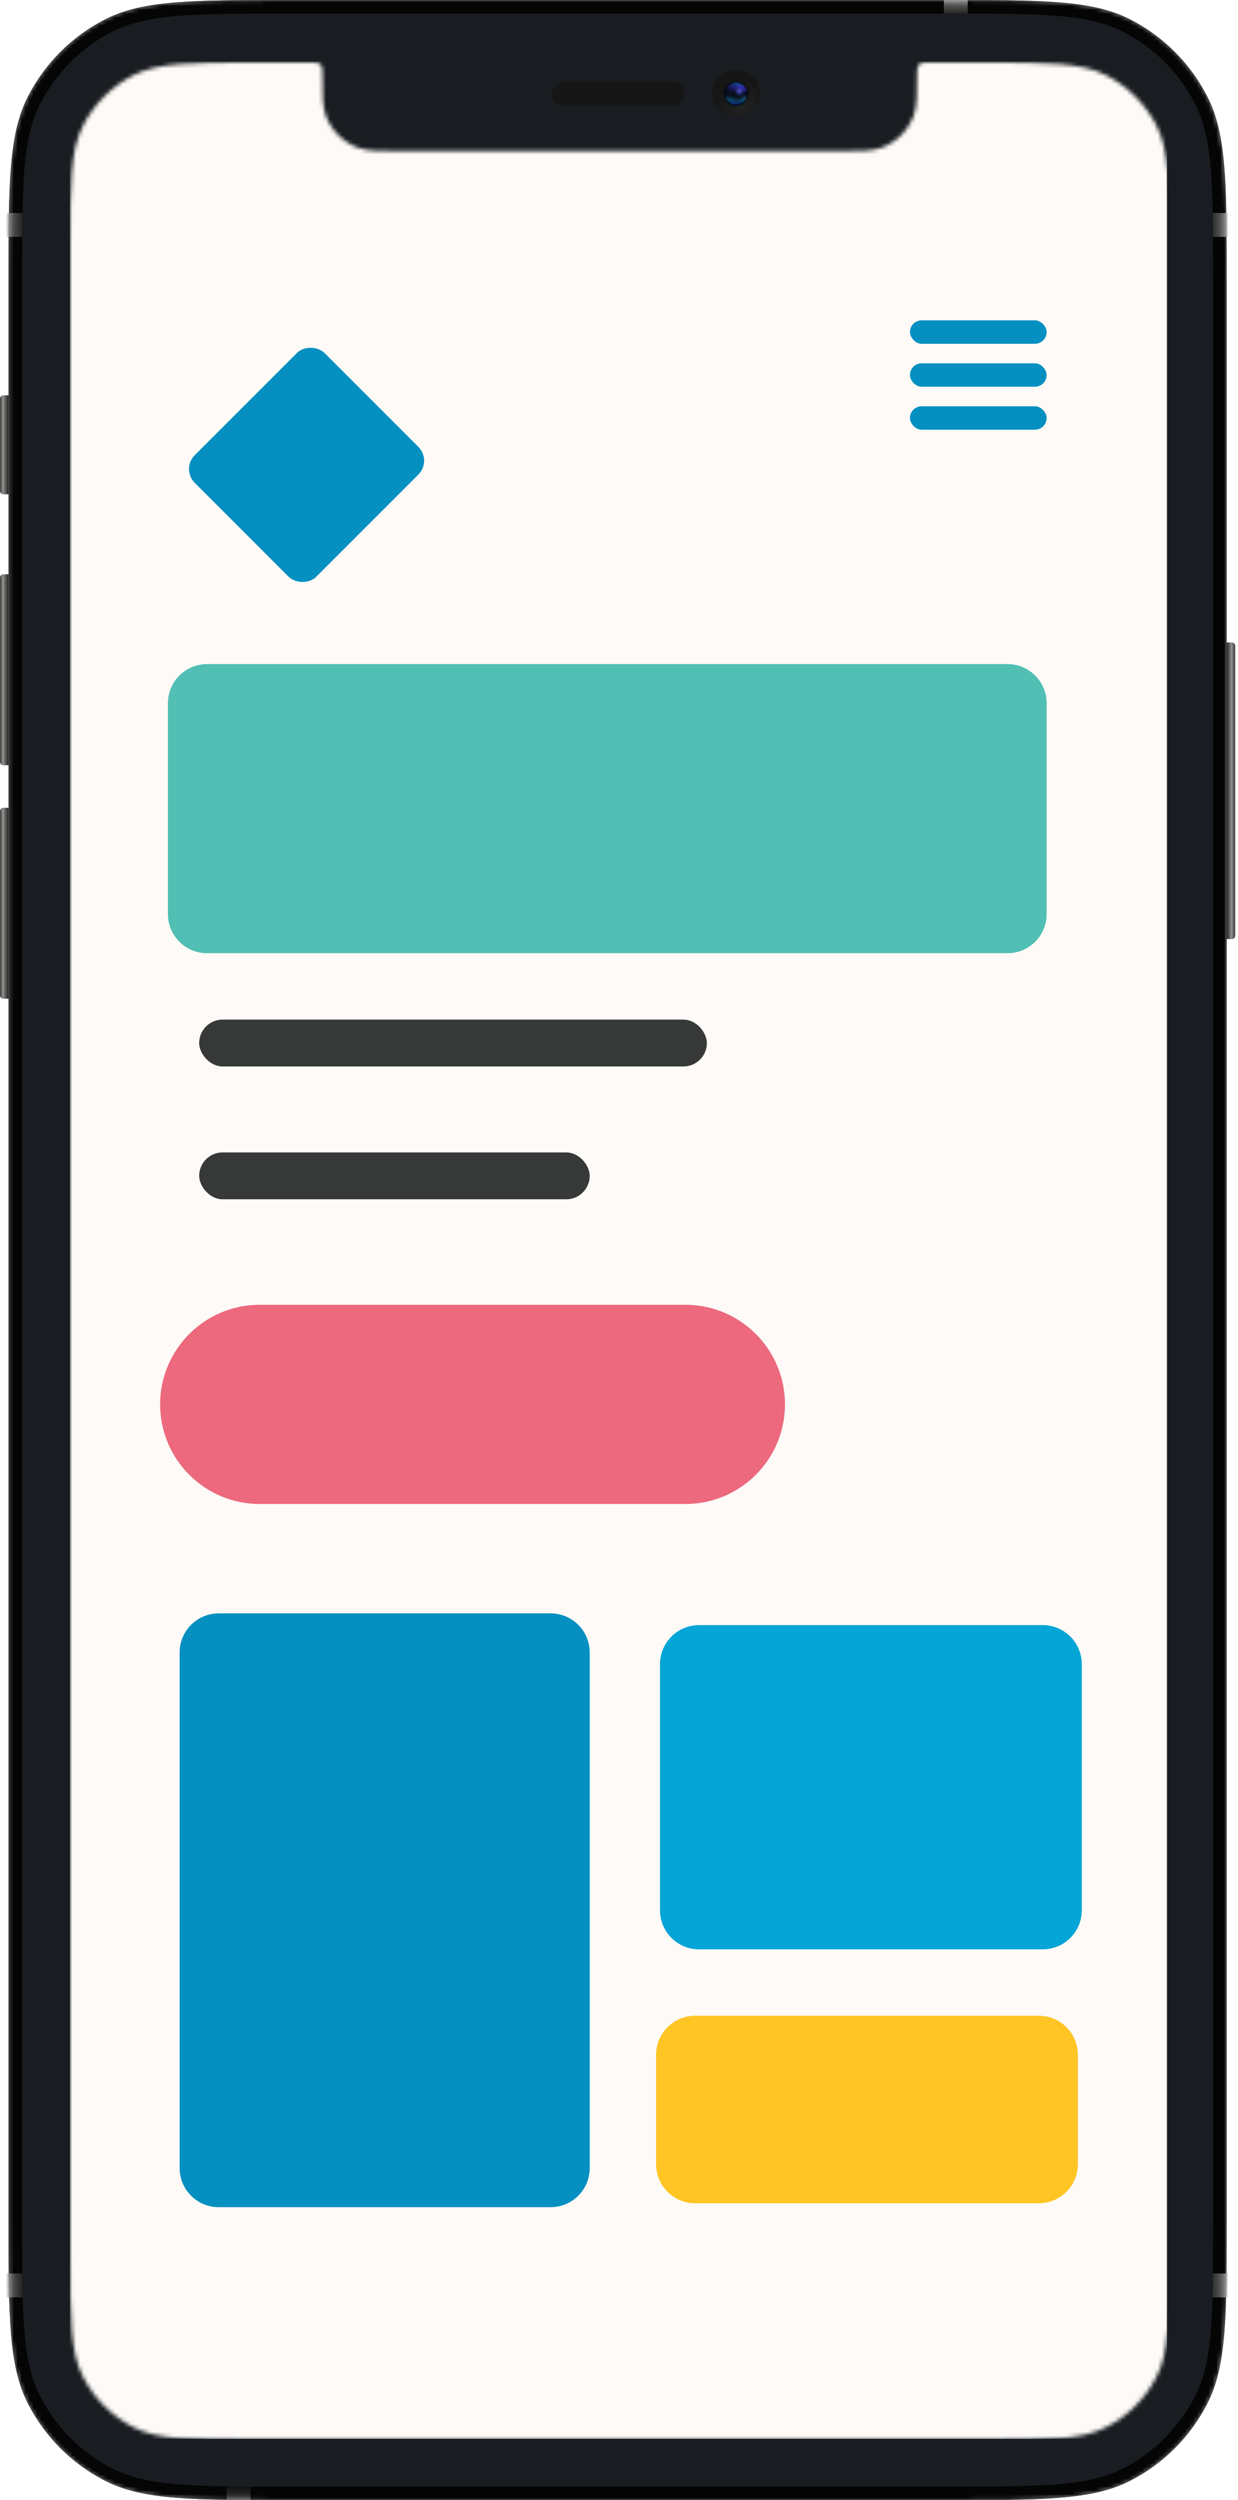<svg width="317" height="640" viewBox="0 0 317 640" fill="none" xmlns="http://www.w3.org/2000/svg">
<path d="M2.182 72.594C2.182 47.184 2.182 34.479 7.127 24.773C11.477 16.236 18.418 9.295 26.955 4.945C36.66 0 49.366 0 74.776 0H241.516C266.927 0 279.632 0 289.338 4.945C297.875 9.295 304.816 16.236 309.166 24.773C314.111 34.479 314.111 47.184 314.111 72.594V164.472H315.42C315.901 164.472 316.292 164.862 316.292 165.344V239.509C316.292 239.991 315.901 240.382 315.42 240.382H314.111V567.406C314.111 592.816 314.111 605.521 309.166 615.227C304.816 623.764 297.875 630.705 289.338 635.055C279.632 640 266.927 640 241.516 640H74.776C49.366 640 36.66 640 26.955 635.055C18.418 630.705 11.477 623.764 7.127 615.227C2.182 605.521 2.182 592.816 2.182 567.406V255.651H0.873C0.391 255.651 0 255.26 0 254.778V207.662C0 207.18 0.391 206.789 0.873 206.789H2.182V195.883H0.873C0.391 195.883 0 195.492 0 195.01V147.894C0 147.412 0.391 147.021 0.873 147.021H2.182V126.517H0.873C0.391 126.517 0 126.126 0 125.644V102.086C0 101.604 0.391 101.213 0.873 101.213H2.182V72.594Z" fill="#353432"/>
<g style="mix-blend-mode:multiply">
<mask id="mask0_5_65" style="mask-type:alpha" maskUnits="userSpaceOnUse" x="2" y="0" width="313" height="640">
<path d="M2.181 72.594C2.181 47.184 2.181 34.479 7.126 24.773C11.476 16.236 18.417 9.295 26.954 4.945C36.66 0 49.365 0 74.776 0H241.516C266.926 0 279.632 0 289.337 4.945C297.874 9.295 304.815 16.236 309.165 24.773C314.11 34.479 314.11 47.184 314.11 72.594V567.406C314.11 592.816 314.11 605.521 309.165 615.227C304.815 623.764 297.874 630.705 289.337 635.055C279.632 640 266.926 640 241.516 640H74.776C49.365 640 36.66 640 26.954 635.055C18.417 630.705 11.476 623.764 7.126 615.227C2.181 605.521 2.181 592.816 2.181 567.406V72.594Z" fill="black"/>
</mask>
<g mask="url(#mask0_5_65)">
<g filter="url(#filter0_i_5_65)">
<path d="M2.181 72.594C2.181 47.184 2.181 34.479 7.126 24.773C11.476 16.236 18.417 9.295 26.954 4.945C36.66 0 49.365 0 74.776 0H241.516C266.926 0 279.632 0 289.337 4.945C297.874 9.295 304.815 16.236 309.165 24.773C314.11 34.479 314.11 47.184 314.11 72.594V567.406C314.11 592.816 314.11 605.521 309.165 615.227C304.815 623.764 297.874 630.705 289.337 635.055C279.632 640 266.926 640 241.516 640H74.776C49.365 640 36.66 640 26.954 635.055C18.417 630.705 11.476 623.764 7.126 615.227C2.181 605.521 2.181 592.816 2.181 567.406V72.594Z" fill="#EBEBEB"/>
</g>
<rect x="0.436" y="54.533" width="7.417" height="6.108" fill="url(#paint0_linear_5_65)"/>
<rect x="0.436" y="581.977" width="7.417" height="6.108" fill="url(#paint1_linear_5_65)"/>
<rect x="308.438" y="54.533" width="7.417" height="6.108" fill="url(#paint2_linear_5_65)"/>
<rect x="308.438" y="581.977" width="7.417" height="6.108" fill="url(#paint3_linear_5_65)"/>
<rect x="247.798" y="-3.054" width="7.417" height="6.108" transform="rotate(90 247.798 -3.054)" fill="url(#paint4_linear_5_65)"/>
<rect x="64.13" y="634.329" width="7.417" height="6.108" transform="rotate(90 64.13 634.329)" fill="url(#paint5_linear_5_65)"/>
</g>
<path d="M5.671 71.198C5.671 47.498 5.671 35.648 10.284 26.596C14.341 18.633 20.815 12.16 28.777 8.102C37.829 3.49 49.679 3.49 73.38 3.49H242.912C266.612 3.49 278.462 3.49 287.514 8.102C295.477 12.16 301.951 18.633 306.008 26.596C310.62 35.648 310.62 47.498 310.62 71.198V568.802C310.62 592.502 310.62 604.352 306.008 613.404C301.951 621.367 295.477 627.84 287.514 631.898C278.462 636.51 266.612 636.51 242.912 636.51H73.38C49.679 636.51 37.829 636.51 28.777 631.898C20.815 627.84 14.341 621.367 10.284 613.404C5.671 604.352 5.671 592.502 5.671 568.802V71.198Z" fill="#191D21"/>
<g filter="url(#filter1_ii_5_65)">
<path d="M0.001 102.086C0.001 101.604 0.391 101.213 0.873 101.213H2.182V126.517H0.873C0.391 126.517 0.001 126.126 0.001 125.644V102.086Z" fill="url(#paint6_linear_5_65)"/>
</g>
<g filter="url(#filter2_ii_5_65)">
<path d="M0 147.894C0 147.412 0.391 147.021 0.873 147.021H2.181V195.883H0.873C0.391 195.883 0 195.492 0 195.01V147.894Z" fill="url(#paint7_linear_5_65)"/>
</g>
<g filter="url(#filter3_ii_5_65)">
<path d="M314.11 164.472H315.419C315.901 164.472 316.292 164.862 316.292 165.344V239.509C316.292 239.991 315.901 240.382 315.419 240.382H314.11V164.472Z" fill="url(#paint8_linear_5_65)"/>
</g>
<g filter="url(#filter4_ii_5_65)">
<path d="M0 207.662C0 207.18 0.391 206.789 0.873 206.789H2.181V255.651H0.873C0.391 255.651 0 255.26 0 254.778V207.662Z" fill="url(#paint9_linear_5_65)"/>
</g>
</g>
<g style="mix-blend-mode:screen">
<mask id="mask1_5_65" style="mask-type:alpha" maskUnits="userSpaceOnUse" x="2" y="0" width="313" height="640">
<path d="M2.181 72.594C2.181 47.184 2.181 34.479 7.126 24.773C11.476 16.236 18.417 9.295 26.954 4.945C36.66 0 49.365 0 74.776 0H241.516C266.926 0 279.632 0 289.337 4.945C297.874 9.295 304.815 16.236 309.165 24.773C314.11 34.479 314.11 47.184 314.11 72.594V567.406C314.11 592.816 314.11 605.521 309.165 615.227C304.815 623.764 297.874 630.705 289.337 635.055C279.632 640 266.926 640 241.516 640H74.776C49.365 640 36.66 640 26.954 635.055C18.417 630.705 11.476 623.764 7.126 615.227C2.181 605.521 2.181 592.816 2.181 567.406V72.594Z" fill="black"/>
</mask>
<g mask="url(#mask1_5_65)">
<g filter="url(#filter5_ii_5_65)">
<path d="M2.181 72.594C2.181 47.184 2.181 34.479 7.126 24.773C11.476 16.236 18.417 9.295 26.954 4.945C36.66 0 49.365 0 74.776 0H241.516C266.926 0 279.632 0 289.337 4.945C297.874 9.295 304.815 16.236 309.165 24.773C314.11 34.479 314.11 47.184 314.11 72.594V567.406C314.11 592.816 314.11 605.521 309.165 615.227C304.815 623.764 297.874 630.705 289.337 635.055C279.632 640 266.926 640 241.516 640H74.776C49.365 640 36.66 640 26.954 635.055C18.417 630.705 11.476 623.764 7.126 615.227C2.181 605.521 2.181 592.816 2.181 567.406V72.594Z" fill="#050505"/>
</g>
<rect x="0.436" y="54.533" width="7.417" height="6.108" fill="url(#paint10_linear_5_65)"/>
<rect x="0.436" y="581.977" width="7.417" height="6.108" fill="url(#paint11_linear_5_65)"/>
<rect x="308.438" y="54.533" width="7.417" height="6.108" fill="url(#paint12_linear_5_65)"/>
<rect x="308.438" y="581.977" width="7.417" height="6.108" fill="url(#paint13_linear_5_65)"/>
<rect x="247.798" y="-3.054" width="7.417" height="6.108" transform="rotate(90 247.798 -3.054)" fill="url(#paint14_linear_5_65)"/>
<rect x="64.13" y="634.329" width="7.417" height="6.108" transform="rotate(90 64.13 634.329)" fill="url(#paint15_linear_5_65)"/>
</g>
<path d="M5.671 71.198C5.671 47.498 5.671 35.648 10.284 26.596C14.341 18.633 20.815 12.16 28.777 8.102C37.829 3.49 49.679 3.49 73.38 3.49H242.912C266.612 3.49 278.462 3.49 287.514 8.102C295.477 12.16 301.951 18.633 306.008 26.596C310.62 35.648 310.62 47.498 310.62 71.198V568.802C310.62 592.502 310.62 604.352 306.008 613.404C301.951 621.367 295.477 627.84 287.514 631.898C278.462 636.51 266.612 636.51 242.912 636.51H73.38C49.679 636.51 37.829 636.51 28.777 631.898C20.815 627.84 14.341 621.367 10.284 613.404C5.671 604.352 5.671 592.502 5.671 568.802V71.198Z" fill="#191D21"/>
<path d="M20.684 31.903C17.45 38.249 17.45 46.557 17.45 63.171V576.829C17.45 593.443 17.45 601.751 20.684 608.097C23.528 613.679 28.066 618.217 33.648 621.061C39.994 624.294 48.301 624.294 64.916 624.294H251.375C267.99 624.294 276.297 624.294 282.643 621.061C288.225 618.217 292.763 613.679 295.608 608.097C298.841 601.751 298.841 593.443 298.841 576.829V63.171C298.841 46.557 298.841 38.249 295.608 31.903C292.763 26.321 288.225 21.783 282.643 18.939C276.297 15.706 267.99 15.706 251.375 15.706H236.795C236.072 15.706 235.711 15.706 235.422 15.811C234.937 15.987 234.556 16.369 234.379 16.854C234.274 17.143 234.274 17.504 234.274 18.226C234.274 24.004 234.274 26.892 233.432 29.206C232.021 33.083 228.966 36.138 225.088 37.549C222.775 38.391 219.886 38.391 214.109 38.391H102.183C96.405 38.391 93.516 38.391 91.203 37.549C87.326 36.138 84.271 33.083 82.859 29.206C82.018 26.892 82.018 24.004 82.018 18.226C82.018 17.504 82.018 17.143 81.912 16.854C81.736 16.369 81.354 15.987 80.869 15.811C80.58 15.706 80.219 15.706 79.497 15.706H64.916C48.301 15.706 39.994 15.706 33.648 18.939C28.066 21.783 23.528 26.321 20.684 31.903Z" fill="#191D21"/>
<g filter="url(#filter6_iiii_5_65)">
<path d="M0.001 102.086C0.001 101.604 0.391 101.213 0.873 101.213H2.182V126.517H0.873C0.391 126.517 0.001 126.126 0.001 125.644V102.086Z" fill="url(#paint16_linear_5_65)"/>
</g>
<g filter="url(#filter7_iiii_5_65)">
<path d="M0 147.894C0 147.412 0.391 147.021 0.873 147.021H2.181V195.883H0.873C0.391 195.883 0 195.492 0 195.01V147.894Z" fill="url(#paint17_linear_5_65)"/>
</g>
<g filter="url(#filter8_iiii_5_65)">
<path d="M314.11 164.472H315.419C315.901 164.472 316.292 164.862 316.292 165.344V239.509C316.292 239.991 315.901 240.382 315.419 240.382H314.11V164.472Z" fill="url(#paint18_linear_5_65)"/>
</g>
<g filter="url(#filter9_iiii_5_65)">
<path d="M0 207.662C0 207.18 0.391 206.789 0.873 206.789H2.181V255.651H0.873C0.391 255.651 0 255.26 0 254.778V207.662Z" fill="url(#paint19_linear_5_65)"/>
</g>
</g>
<mask id="mask2_5_65" style="mask-type:alpha" maskUnits="userSpaceOnUse" x="18" y="16" width="282" height="609">
<path d="M21.233 32.198C18 38.544 18 46.851 18 63.466V577.123C18 593.738 18 602.045 21.233 608.391C24.078 613.973 28.616 618.511 34.198 621.356C40.544 624.589 48.851 624.589 65.466 624.589H251.925C268.54 624.589 276.847 624.589 283.193 621.356C288.775 618.511 293.313 613.973 296.157 608.391C299.391 602.045 299.391 593.738 299.391 577.123V63.466C299.391 46.851 299.391 38.544 296.157 32.198C293.313 26.616 288.775 22.078 283.193 19.233C276.847 16 268.54 16 251.925 16H237.344C236.622 16 236.261 16 235.972 16.105C235.487 16.282 235.105 16.663 234.929 17.148C234.823 17.437 234.823 17.799 234.823 18.521C234.823 24.298 234.823 27.187 233.982 29.5C232.57 33.378 229.515 36.432 225.638 37.844C223.325 38.686 220.436 38.686 214.658 38.686H102.732C96.955 38.686 94.066 38.686 91.753 37.844C87.875 36.432 84.82 33.378 83.409 29.5C82.567 27.187 82.567 24.298 82.567 18.521C82.567 17.799 82.567 17.437 82.462 17.148C82.285 16.663 81.904 16.282 81.419 16.105C81.13 16 80.769 16 80.046 16H65.466C48.851 16 40.544 16 34.198 19.233C28.616 22.078 24.078 26.616 21.233 32.198Z" fill="#161616"/>
</mask>
<g mask="url(#mask2_5_65)">
<rect x="17.887" y="15.706" width="280.954" height="608.589" fill="#FDFAF7"/>
<path d="M169 426C169 420.477 173.477 416 179 416H267C272.523 416 277 420.477 277 426V489C277 494.523 272.523 499 267 499H179C173.477 499 169 494.523 169 489V426Z" fill="#06A5D7"/>
<path d="M168 526C168 520.477 172.477 516 178 516H266C271.523 516 276 520.477 276 526V554C276 559.523 271.523 564 266 564H178C172.477 564 168 559.523 168 554V526Z" fill="#FEC524"/>
<rect x="51" y="261" width="130" height="12" rx="6" fill="#363938"/>
<rect x="51" y="295" width="100" height="12" rx="6" fill="#363938"/>
<path d="M46 423C46 417.477 50.477 413 56 413H141C146.523 413 151 417.477 151 423V555C151 560.523 146.523 565 141 565H56C50.477 565 46 560.523 46 555V423Z" fill="#068FC1"/>
<path d="M43 180C43 174.477 47.477 170 53 170H258C263.523 170 268 174.477 268 180V234C268 239.523 263.523 244 258 244H53C47.477 244 43 239.523 43 234V180Z" fill="#51BFB4"/>
<path d="M41 359.5C41 345.417 52.417 334 66.5 334H175.5C189.583 334 201 345.417 201 359.5C201 373.583 189.583 385 175.5 385H66.5C52.417 385 41 373.583 41 359.5Z" fill="#ED697E"/>
<rect x="46.327" y="120.061" width="47" height="44" rx="5" transform="rotate(-45 46.327 120.061)" fill="#068FC1"/>
<rect x="233" y="82" width="35" height="6" rx="3" fill="#068FC1"/>
<rect x="233" y="93" width="35" height="6" rx="3" fill="#068FC1"/>
<rect x="233" y="104" width="35" height="6" rx="3" fill="#068FC1"/>
</g>
<g filter="url(#filter10_i_5_65)">
<path d="M141.35 23.994C141.35 22.308 142.717 20.941 144.404 20.941H172.325C174.011 20.941 175.378 22.308 175.378 23.994C175.378 25.681 174.011 27.048 172.325 27.048H144.404C142.717 27.048 141.35 25.681 141.35 23.994Z" fill="#161616"/>
</g>
<path d="M182.359 23.995C182.359 20.621 185.093 17.887 188.466 17.887C191.84 17.887 194.574 20.621 194.574 23.995C194.574 27.368 191.84 30.102 188.466 30.102C185.093 30.102 182.359 27.368 182.359 23.995Z" fill="url(#paint20_radial_5_65)"/>
<path d="M182.359 23.995C182.359 20.621 185.093 17.887 188.466 17.887C191.84 17.887 194.574 20.621 194.574 23.995C194.574 27.368 191.84 30.102 188.466 30.102C185.093 30.102 182.359 27.368 182.359 23.995Z" fill="url(#paint21_radial_5_65)"/>
<path d="M191.52 23.994C191.52 22.308 190.153 20.941 188.466 20.941C186.78 20.941 185.412 22.308 185.412 23.994C185.412 25.681 186.78 27.048 188.466 27.048C190.153 27.048 191.52 25.681 191.52 23.994Z" fill="url(#paint22_linear_5_65)"/>
<path d="M191.52 23.994C191.52 22.308 190.153 20.941 188.466 20.941C186.78 20.941 185.412 22.308 185.412 23.994C185.412 25.681 186.78 27.048 188.466 27.048C190.153 27.048 191.52 25.681 191.52 23.994Z" fill="url(#paint23_radial_5_65)"/>
<path d="M191.52 23.994C191.52 22.308 190.153 20.941 188.466 20.941C186.78 20.941 185.412 22.308 185.412 23.994C185.412 25.681 186.78 27.048 188.466 27.048C190.153 27.048 191.52 25.681 191.52 23.994Z" fill="url(#paint24_radial_5_65)"/>
<path d="M191.52 23.994C191.52 22.308 190.153 20.941 188.466 20.941C186.78 20.941 185.412 22.308 185.412 23.994C185.412 25.681 186.78 27.048 188.466 27.048C190.153 27.048 191.52 25.681 191.52 23.994Z" fill="url(#paint25_radial_5_65)"/>
<path d="M191.52 23.994C191.52 22.308 190.153 20.941 188.466 20.941C186.78 20.941 185.412 22.308 185.412 23.994C185.412 25.681 186.78 27.048 188.466 27.048C190.153 27.048 191.52 25.681 191.52 23.994Z" fill="url(#paint26_radial_5_65)"/>
<defs>
<filter id="filter0_i_5_65" x="2.181" y="0" width="311.929" height="640" filterUnits="userSpaceOnUse" color-interpolation-filters="sRGB">
<feFlood flood-opacity="0" result="BackgroundImageFix"/>
<feBlend mode="normal" in="SourceGraphic" in2="BackgroundImageFix" result="shape"/>
<feColorMatrix in="SourceAlpha" type="matrix" values="0 0 0 0 0 0 0 0 0 0 0 0 0 0 0 0 0 0 127 0" result="hardAlpha"/>
<feOffset/>
<feGaussianBlur stdDeviation="3.49"/>
<feComposite in2="hardAlpha" operator="arithmetic" k2="-1" k3="1"/>
<feColorMatrix type="matrix" values="0 0 0 0 0 0 0 0 0 0 0 0 0 0 0 0 0 0 0.32 0"/>
<feBlend mode="normal" in2="shape" result="effect1_innerShadow_5_65"/>
</filter>
<filter id="filter1_ii_5_65" x="0.001" y="100.341" width="2.181" height="27.048" filterUnits="userSpaceOnUse" color-interpolation-filters="sRGB">
<feFlood flood-opacity="0" result="BackgroundImageFix"/>
<feBlend mode="normal" in="SourceGraphic" in2="BackgroundImageFix" result="shape"/>
<feColorMatrix in="SourceAlpha" type="matrix" values="0 0 0 0 0 0 0 0 0 0 0 0 0 0 0 0 0 0 127 0" result="hardAlpha"/>
<feOffset dy="1.745"/>
<feGaussianBlur stdDeviation="0.436"/>
<feComposite in2="hardAlpha" operator="arithmetic" k2="-1" k3="1"/>
<feColorMatrix type="matrix" values="0 0 0 0 1 0 0 0 0 1 0 0 0 0 1 0 0 0 0.64 0"/>
<feBlend mode="normal" in2="shape" result="effect1_innerShadow_5_65"/>
<feColorMatrix in="SourceAlpha" type="matrix" values="0 0 0 0 0 0 0 0 0 0 0 0 0 0 0 0 0 0 127 0" result="hardAlpha"/>
<feOffset dy="-1.745"/>
<feGaussianBlur stdDeviation="0.436"/>
<feComposite in2="hardAlpha" operator="arithmetic" k2="-1" k3="1"/>
<feColorMatrix type="matrix" values="0 0 0 0 1 0 0 0 0 1 0 0 0 0 1 0 0 0 0.64 0"/>
<feBlend mode="normal" in2="effect1_innerShadow_5_65" result="effect2_innerShadow_5_65"/>
</filter>
<filter id="filter2_ii_5_65" x="0" y="146.149" width="2.181" height="50.607" filterUnits="userSpaceOnUse" color-interpolation-filters="sRGB">
<feFlood flood-opacity="0" result="BackgroundImageFix"/>
<feBlend mode="normal" in="SourceGraphic" in2="BackgroundImageFix" result="shape"/>
<feColorMatrix in="SourceAlpha" type="matrix" values="0 0 0 0 0 0 0 0 0 0 0 0 0 0 0 0 0 0 127 0" result="hardAlpha"/>
<feOffset dy="1.745"/>
<feGaussianBlur stdDeviation="0.436"/>
<feComposite in2="hardAlpha" operator="arithmetic" k2="-1" k3="1"/>
<feColorMatrix type="matrix" values="0 0 0 0 1 0 0 0 0 1 0 0 0 0 1 0 0 0 0.64 0"/>
<feBlend mode="normal" in2="shape" result="effect1_innerShadow_5_65"/>
<feColorMatrix in="SourceAlpha" type="matrix" values="0 0 0 0 0 0 0 0 0 0 0 0 0 0 0 0 0 0 127 0" result="hardAlpha"/>
<feOffset dy="-1.745"/>
<feGaussianBlur stdDeviation="0.436"/>
<feComposite in2="hardAlpha" operator="arithmetic" k2="-1" k3="1"/>
<feColorMatrix type="matrix" values="0 0 0 0 1 0 0 0 0 1 0 0 0 0 1 0 0 0 0.64 0"/>
<feBlend mode="normal" in2="effect1_innerShadow_5_65" result="effect2_innerShadow_5_65"/>
</filter>
<filter id="filter3_ii_5_65" x="314.11" y="163.599" width="2.181" height="77.655" filterUnits="userSpaceOnUse" color-interpolation-filters="sRGB">
<feFlood flood-opacity="0" result="BackgroundImageFix"/>
<feBlend mode="normal" in="SourceGraphic" in2="BackgroundImageFix" result="shape"/>
<feColorMatrix in="SourceAlpha" type="matrix" values="0 0 0 0 0 0 0 0 0 0 0 0 0 0 0 0 0 0 127 0" result="hardAlpha"/>
<feOffset dy="1.745"/>
<feGaussianBlur stdDeviation="0.436"/>
<feComposite in2="hardAlpha" operator="arithmetic" k2="-1" k3="1"/>
<feColorMatrix type="matrix" values="0 0 0 0 1 0 0 0 0 1 0 0 0 0 1 0 0 0 0.64 0"/>
<feBlend mode="normal" in2="shape" result="effect1_innerShadow_5_65"/>
<feColorMatrix in="SourceAlpha" type="matrix" values="0 0 0 0 0 0 0 0 0 0 0 0 0 0 0 0 0 0 127 0" result="hardAlpha"/>
<feOffset dy="-1.745"/>
<feGaussianBlur stdDeviation="0.436"/>
<feComposite in2="hardAlpha" operator="arithmetic" k2="-1" k3="1"/>
<feColorMatrix type="matrix" values="0 0 0 0 1 0 0 0 0 1 0 0 0 0 1 0 0 0 0.64 0"/>
<feBlend mode="normal" in2="effect1_innerShadow_5_65" result="effect2_innerShadow_5_65"/>
</filter>
<filter id="filter4_ii_5_65" x="0" y="205.917" width="2.181" height="50.607" filterUnits="userSpaceOnUse" color-interpolation-filters="sRGB">
<feFlood flood-opacity="0" result="BackgroundImageFix"/>
<feBlend mode="normal" in="SourceGraphic" in2="BackgroundImageFix" result="shape"/>
<feColorMatrix in="SourceAlpha" type="matrix" values="0 0 0 0 0 0 0 0 0 0 0 0 0 0 0 0 0 0 127 0" result="hardAlpha"/>
<feOffset dy="1.745"/>
<feGaussianBlur stdDeviation="0.436"/>
<feComposite in2="hardAlpha" operator="arithmetic" k2="-1" k3="1"/>
<feColorMatrix type="matrix" values="0 0 0 0 1 0 0 0 0 1 0 0 0 0 1 0 0 0 0.64 0"/>
<feBlend mode="normal" in2="shape" result="effect1_innerShadow_5_65"/>
<feColorMatrix in="SourceAlpha" type="matrix" values="0 0 0 0 0 0 0 0 0 0 0 0 0 0 0 0 0 0 127 0" result="hardAlpha"/>
<feOffset dy="-1.745"/>
<feGaussianBlur stdDeviation="0.436"/>
<feComposite in2="hardAlpha" operator="arithmetic" k2="-1" k3="1"/>
<feColorMatrix type="matrix" values="0 0 0 0 1 0 0 0 0 1 0 0 0 0 1 0 0 0 0.64 0"/>
<feBlend mode="normal" in2="effect1_innerShadow_5_65" result="effect2_innerShadow_5_65"/>
</filter>
<filter id="filter5_ii_5_65" x="2.181" y="0" width="311.929" height="640" filterUnits="userSpaceOnUse" color-interpolation-filters="sRGB">
<feFlood flood-opacity="0" result="BackgroundImageFix"/>
<feBlend mode="normal" in="SourceGraphic" in2="BackgroundImageFix" result="shape"/>
<feColorMatrix in="SourceAlpha" type="matrix" values="0 0 0 0 0 0 0 0 0 0 0 0 0 0 0 0 0 0 127 0" result="hardAlpha"/>
<feOffset/>
<feGaussianBlur stdDeviation="2.181"/>
<feComposite in2="hardAlpha" operator="arithmetic" k2="-1" k3="1"/>
<feColorMatrix type="matrix" values="0 0 0 0 1 0 0 0 0 1 0 0 0 0 1 0 0 0 0.88 0"/>
<feBlend mode="normal" in2="shape" result="effect1_innerShadow_5_65"/>
<feColorMatrix in="SourceAlpha" type="matrix" values="0 0 0 0 0 0 0 0 0 0 0 0 0 0 0 0 0 0 127 0" result="hardAlpha"/>
<feOffset/>
<feGaussianBlur stdDeviation="1.091"/>
<feComposite in2="hardAlpha" operator="arithmetic" k2="-1" k3="1"/>
<feColorMatrix type="matrix" values="0 0 0 0 0 0 0 0 0 0 0 0 0 0 0 0 0 0 1 0"/>
<feBlend mode="normal" in2="effect1_innerShadow_5_65" result="effect2_innerShadow_5_65"/>
</filter>
<filter id="filter6_iiii_5_65" x="0.001" y="100.341" width="2.181" height="27.048" filterUnits="userSpaceOnUse" color-interpolation-filters="sRGB">
<feFlood flood-opacity="0" result="BackgroundImageFix"/>
<feBlend mode="normal" in="SourceGraphic" in2="BackgroundImageFix" result="shape"/>
<feColorMatrix in="SourceAlpha" type="matrix" values="0 0 0 0 0 0 0 0 0 0 0 0 0 0 0 0 0 0 127 0" result="hardAlpha"/>
<feOffset dy="1.745"/>
<feGaussianBlur stdDeviation="0.436"/>
<feComposite in2="hardAlpha" operator="arithmetic" k2="-1" k3="1"/>
<feColorMatrix type="matrix" values="0 0 0 0 1 0 0 0 0 1 0 0 0 0 1 0 0 0 0.08 0"/>
<feBlend mode="normal" in2="shape" result="effect1_innerShadow_5_65"/>
<feColorMatrix in="SourceAlpha" type="matrix" values="0 0 0 0 0 0 0 0 0 0 0 0 0 0 0 0 0 0 127 0" result="hardAlpha"/>
<feOffset dy="-1.745"/>
<feGaussianBlur stdDeviation="0.436"/>
<feComposite in2="hardAlpha" operator="arithmetic" k2="-1" k3="1"/>
<feColorMatrix type="matrix" values="0 0 0 0 1 0 0 0 0 1 0 0 0 0 1 0 0 0 0.08 0"/>
<feBlend mode="normal" in2="effect1_innerShadow_5_65" result="effect2_innerShadow_5_65"/>
<feColorMatrix in="SourceAlpha" type="matrix" values="0 0 0 0 0 0 0 0 0 0 0 0 0 0 0 0 0 0 127 0" result="hardAlpha"/>
<feOffset dy="0.436"/>
<feGaussianBlur stdDeviation="0.218"/>
<feComposite in2="hardAlpha" operator="arithmetic" k2="-1" k3="1"/>
<feColorMatrix type="matrix" values="0 0 0 0 1 0 0 0 0 1 0 0 0 0 1 0 0 0 0.32 0"/>
<feBlend mode="normal" in2="effect2_innerShadow_5_65" result="effect3_innerShadow_5_65"/>
<feColorMatrix in="SourceAlpha" type="matrix" values="0 0 0 0 0 0 0 0 0 0 0 0 0 0 0 0 0 0 127 0" result="hardAlpha"/>
<feOffset dy="-0.436"/>
<feGaussianBlur stdDeviation="0.218"/>
<feComposite in2="hardAlpha" operator="arithmetic" k2="-1" k3="1"/>
<feColorMatrix type="matrix" values="0 0 0 0 1 0 0 0 0 1 0 0 0 0 1 0 0 0 0.32 0"/>
<feBlend mode="normal" in2="effect3_innerShadow_5_65" result="effect4_innerShadow_5_65"/>
</filter>
<filter id="filter7_iiii_5_65" x="0" y="146.149" width="2.181" height="50.607" filterUnits="userSpaceOnUse" color-interpolation-filters="sRGB">
<feFlood flood-opacity="0" result="BackgroundImageFix"/>
<feBlend mode="normal" in="SourceGraphic" in2="BackgroundImageFix" result="shape"/>
<feColorMatrix in="SourceAlpha" type="matrix" values="0 0 0 0 0 0 0 0 0 0 0 0 0 0 0 0 0 0 127 0" result="hardAlpha"/>
<feOffset dy="1.745"/>
<feGaussianBlur stdDeviation="0.436"/>
<feComposite in2="hardAlpha" operator="arithmetic" k2="-1" k3="1"/>
<feColorMatrix type="matrix" values="0 0 0 0 1 0 0 0 0 1 0 0 0 0 1 0 0 0 0.08 0"/>
<feBlend mode="normal" in2="shape" result="effect1_innerShadow_5_65"/>
<feColorMatrix in="SourceAlpha" type="matrix" values="0 0 0 0 0 0 0 0 0 0 0 0 0 0 0 0 0 0 127 0" result="hardAlpha"/>
<feOffset dy="-1.745"/>
<feGaussianBlur stdDeviation="0.436"/>
<feComposite in2="hardAlpha" operator="arithmetic" k2="-1" k3="1"/>
<feColorMatrix type="matrix" values="0 0 0 0 1 0 0 0 0 1 0 0 0 0 1 0 0 0 0.08 0"/>
<feBlend mode="normal" in2="effect1_innerShadow_5_65" result="effect2_innerShadow_5_65"/>
<feColorMatrix in="SourceAlpha" type="matrix" values="0 0 0 0 0 0 0 0 0 0 0 0 0 0 0 0 0 0 127 0" result="hardAlpha"/>
<feOffset dy="0.436"/>
<feGaussianBlur stdDeviation="0.218"/>
<feComposite in2="hardAlpha" operator="arithmetic" k2="-1" k3="1"/>
<feColorMatrix type="matrix" values="0 0 0 0 1 0 0 0 0 1 0 0 0 0 1 0 0 0 0.32 0"/>
<feBlend mode="normal" in2="effect2_innerShadow_5_65" result="effect3_innerShadow_5_65"/>
<feColorMatrix in="SourceAlpha" type="matrix" values="0 0 0 0 0 0 0 0 0 0 0 0 0 0 0 0 0 0 127 0" result="hardAlpha"/>
<feOffset dy="-0.436"/>
<feGaussianBlur stdDeviation="0.218"/>
<feComposite in2="hardAlpha" operator="arithmetic" k2="-1" k3="1"/>
<feColorMatrix type="matrix" values="0 0 0 0 1 0 0 0 0 1 0 0 0 0 1 0 0 0 0.32 0"/>
<feBlend mode="normal" in2="effect3_innerShadow_5_65" result="effect4_innerShadow_5_65"/>
</filter>
<filter id="filter8_iiii_5_65" x="314.11" y="163.599" width="2.181" height="77.655" filterUnits="userSpaceOnUse" color-interpolation-filters="sRGB">
<feFlood flood-opacity="0" result="BackgroundImageFix"/>
<feBlend mode="normal" in="SourceGraphic" in2="BackgroundImageFix" result="shape"/>
<feColorMatrix in="SourceAlpha" type="matrix" values="0 0 0 0 0 0 0 0 0 0 0 0 0 0 0 0 0 0 127 0" result="hardAlpha"/>
<feOffset dy="1.745"/>
<feGaussianBlur stdDeviation="0.436"/>
<feComposite in2="hardAlpha" operator="arithmetic" k2="-1" k3="1"/>
<feColorMatrix type="matrix" values="0 0 0 0 1 0 0 0 0 1 0 0 0 0 1 0 0 0 0.08 0"/>
<feBlend mode="normal" in2="shape" result="effect1_innerShadow_5_65"/>
<feColorMatrix in="SourceAlpha" type="matrix" values="0 0 0 0 0 0 0 0 0 0 0 0 0 0 0 0 0 0 127 0" result="hardAlpha"/>
<feOffset dy="-1.745"/>
<feGaussianBlur stdDeviation="0.436"/>
<feComposite in2="hardAlpha" operator="arithmetic" k2="-1" k3="1"/>
<feColorMatrix type="matrix" values="0 0 0 0 1 0 0 0 0 1 0 0 0 0 1 0 0 0 0.08 0"/>
<feBlend mode="normal" in2="effect1_innerShadow_5_65" result="effect2_innerShadow_5_65"/>
<feColorMatrix in="SourceAlpha" type="matrix" values="0 0 0 0 0 0 0 0 0 0 0 0 0 0 0 0 0 0 127 0" result="hardAlpha"/>
<feOffset dy="0.436"/>
<feGaussianBlur stdDeviation="0.218"/>
<feComposite in2="hardAlpha" operator="arithmetic" k2="-1" k3="1"/>
<feColorMatrix type="matrix" values="0 0 0 0 1 0 0 0 0 1 0 0 0 0 1 0 0 0 0.32 0"/>
<feBlend mode="normal" in2="effect2_innerShadow_5_65" result="effect3_innerShadow_5_65"/>
<feColorMatrix in="SourceAlpha" type="matrix" values="0 0 0 0 0 0 0 0 0 0 0 0 0 0 0 0 0 0 127 0" result="hardAlpha"/>
<feOffset dy="-0.436"/>
<feGaussianBlur stdDeviation="0.218"/>
<feComposite in2="hardAlpha" operator="arithmetic" k2="-1" k3="1"/>
<feColorMatrix type="matrix" values="0 0 0 0 1 0 0 0 0 1 0 0 0 0 1 0 0 0 0.32 0"/>
<feBlend mode="normal" in2="effect3_innerShadow_5_65" result="effect4_innerShadow_5_65"/>
</filter>
<filter id="filter9_iiii_5_65" x="0" y="205.917" width="2.181" height="50.607" filterUnits="userSpaceOnUse" color-interpolation-filters="sRGB">
<feFlood flood-opacity="0" result="BackgroundImageFix"/>
<feBlend mode="normal" in="SourceGraphic" in2="BackgroundImageFix" result="shape"/>
<feColorMatrix in="SourceAlpha" type="matrix" values="0 0 0 0 0 0 0 0 0 0 0 0 0 0 0 0 0 0 127 0" result="hardAlpha"/>
<feOffset dy="1.745"/>
<feGaussianBlur stdDeviation="0.436"/>
<feComposite in2="hardAlpha" operator="arithmetic" k2="-1" k3="1"/>
<feColorMatrix type="matrix" values="0 0 0 0 1 0 0 0 0 1 0 0 0 0 1 0 0 0 0.08 0"/>
<feBlend mode="normal" in2="shape" result="effect1_innerShadow_5_65"/>
<feColorMatrix in="SourceAlpha" type="matrix" values="0 0 0 0 0 0 0 0 0 0 0 0 0 0 0 0 0 0 127 0" result="hardAlpha"/>
<feOffset dy="-1.745"/>
<feGaussianBlur stdDeviation="0.436"/>
<feComposite in2="hardAlpha" operator="arithmetic" k2="-1" k3="1"/>
<feColorMatrix type="matrix" values="0 0 0 0 1 0 0 0 0 1 0 0 0 0 1 0 0 0 0.08 0"/>
<feBlend mode="normal" in2="effect1_innerShadow_5_65" result="effect2_innerShadow_5_65"/>
<feColorMatrix in="SourceAlpha" type="matrix" values="0 0 0 0 0 0 0 0 0 0 0 0 0 0 0 0 0 0 127 0" result="hardAlpha"/>
<feOffset dy="0.436"/>
<feGaussianBlur stdDeviation="0.218"/>
<feComposite in2="hardAlpha" operator="arithmetic" k2="-1" k3="1"/>
<feColorMatrix type="matrix" values="0 0 0 0 1 0 0 0 0 1 0 0 0 0 1 0 0 0 0.32 0"/>
<feBlend mode="normal" in2="effect2_innerShadow_5_65" result="effect3_innerShadow_5_65"/>
<feColorMatrix in="SourceAlpha" type="matrix" values="0 0 0 0 0 0 0 0 0 0 0 0 0 0 0 0 0 0 127 0" result="hardAlpha"/>
<feOffset dy="-0.436"/>
<feGaussianBlur stdDeviation="0.218"/>
<feComposite in2="hardAlpha" operator="arithmetic" k2="-1" k3="1"/>
<feColorMatrix type="matrix" values="0 0 0 0 1 0 0 0 0 1 0 0 0 0 1 0 0 0 0.32 0"/>
<feBlend mode="normal" in2="effect3_innerShadow_5_65" result="effect4_innerShadow_5_65"/>
</filter>
<filter id="filter10_i_5_65" x="141.35" y="20.941" width="34.029" height="6.108" filterUnits="userSpaceOnUse" color-interpolation-filters="sRGB">
<feFlood flood-opacity="0" result="BackgroundImageFix"/>
<feBlend mode="normal" in="SourceGraphic" in2="BackgroundImageFix" result="shape"/>
<feColorMatrix in="SourceAlpha" type="matrix" values="0 0 0 0 0 0 0 0 0 0 0 0 0 0 0 0 0 0 127 0" result="hardAlpha"/>
<feOffset/>
<feGaussianBlur stdDeviation="1.745"/>
<feComposite in2="hardAlpha" operator="arithmetic" k2="-1" k3="1"/>
<feColorMatrix type="matrix" values="0 0 0 0 0 0 0 0 0 0 0 0 0 0 0 0 0 0 0.48 0"/>
<feBlend mode="normal" in2="shape" result="effect1_innerShadow_5_65"/>
</filter>
<linearGradient id="paint0_linear_5_65" x1="0.436" y1="57.805" x2="7.852" y2="57.805" gradientUnits="userSpaceOnUse">
<stop offset="0.109" stop-color="#D1D1D1"/>
<stop offset="0.318" stop-color="#E3E3E3"/>
<stop offset="0.552" stop-color="#D2D2D2"/>
<stop offset="0.807" stop-color="#E6E6E6"/>
</linearGradient>
<linearGradient id="paint1_linear_5_65" x1="0.436" y1="585.249" x2="7.852" y2="585.249" gradientUnits="userSpaceOnUse">
<stop offset="0.109" stop-color="#D1D1D1"/>
<stop offset="0.318" stop-color="#E3E3E3"/>
<stop offset="0.552" stop-color="#D2D2D2"/>
<stop offset="0.807" stop-color="#E6E6E6"/>
</linearGradient>
<linearGradient id="paint2_linear_5_65" x1="308.438" y1="57.805" x2="315.855" y2="57.805" gradientUnits="userSpaceOnUse">
<stop offset="0.099" stop-color="#E6E6E6"/>
<stop offset="0.369" stop-color="#D2D2D2"/>
<stop offset="0.625" stop-color="#E3E3E3"/>
<stop offset="0.799" stop-color="#D1D1D1"/>
</linearGradient>
<linearGradient id="paint3_linear_5_65" x1="308.438" y1="585.249" x2="315.855" y2="585.249" gradientUnits="userSpaceOnUse">
<stop offset="0.099" stop-color="#E6E6E6"/>
<stop offset="0.369" stop-color="#D2D2D2"/>
<stop offset="0.625" stop-color="#E3E3E3"/>
<stop offset="0.799" stop-color="#D1D1D1"/>
</linearGradient>
<linearGradient id="paint4_linear_5_65" x1="247.798" y1="0.218" x2="255.214" y2="0.218" gradientUnits="userSpaceOnUse">
<stop offset="0.238" stop-color="#D1D1D1"/>
<stop offset="0.417" stop-color="#E3E3E3"/>
<stop offset="0.7" stop-color="#D2D2D2"/>
<stop offset="0.926" stop-color="#E6E6E6"/>
</linearGradient>
<linearGradient id="paint5_linear_5_65" x1="64.13" y1="637.601" x2="71.547" y2="637.601" gradientUnits="userSpaceOnUse">
<stop offset="0.099" stop-color="#E6E6E6"/>
<stop offset="0.369" stop-color="#D2D2D2"/>
<stop offset="0.625" stop-color="#E3E3E3"/>
<stop offset="0.799" stop-color="#D1D1D1"/>
</linearGradient>
<linearGradient id="paint6_linear_5_65" x1="0.001" y1="113.647" x2="2.182" y2="113.647" gradientUnits="userSpaceOnUse">
<stop stop-opacity="0"/>
<stop offset="0.333" stop-color="#D0D0D0" stop-opacity="0.42"/>
<stop offset="1" stop-opacity="0.24"/>
</linearGradient>
<linearGradient id="paint7_linear_5_65" x1="0" y1="171.031" x2="2.181" y2="171.031" gradientUnits="userSpaceOnUse">
<stop stop-opacity="0"/>
<stop offset="0.333" stop-color="#D0D0D0" stop-opacity="0.42"/>
<stop offset="1" stop-opacity="0.24"/>
</linearGradient>
<linearGradient id="paint8_linear_5_65" x1="314.11" y1="201.772" x2="316.292" y2="201.772" gradientUnits="userSpaceOnUse">
<stop stop-opacity="0.24"/>
<stop offset="0.574" stop-color="#D0D0D0" stop-opacity="0.42"/>
<stop offset="1" stop-opacity="0"/>
</linearGradient>
<linearGradient id="paint9_linear_5_65" x1="0" y1="230.799" x2="2.181" y2="230.799" gradientUnits="userSpaceOnUse">
<stop stop-opacity="0"/>
<stop offset="0.333" stop-color="#D0D0D0" stop-opacity="0.42"/>
<stop offset="1" stop-opacity="0.24"/>
</linearGradient>
<linearGradient id="paint10_linear_5_65" x1="0.436" y1="57.805" x2="7.852" y2="57.805" gradientUnits="userSpaceOnUse">
<stop offset="0.124" stop-color="#8F8F8F"/>
<stop offset="0.366" stop-color="#525252"/>
<stop offset="0.828" stop-color="#141414"/>
</linearGradient>
<linearGradient id="paint11_linear_5_65" x1="0.436" y1="585.249" x2="7.852" y2="585.249" gradientUnits="userSpaceOnUse">
<stop offset="0.124" stop-color="#8F8F8F"/>
<stop offset="0.366" stop-color="#525252"/>
<stop offset="0.828" stop-color="#141414"/>
</linearGradient>
<linearGradient id="paint12_linear_5_65" x1="308.438" y1="57.805" x2="315.855" y2="57.805" gradientUnits="userSpaceOnUse">
<stop offset="0.088" stop-color="#141414"/>
<stop offset="0.536" stop-color="#525252"/>
<stop offset="0.757" stop-color="#8F8F8F"/>
</linearGradient>
<linearGradient id="paint13_linear_5_65" x1="308.438" y1="585.249" x2="315.855" y2="585.249" gradientUnits="userSpaceOnUse">
<stop offset="0.088" stop-color="#141414"/>
<stop offset="0.529" stop-color="#525252"/>
<stop offset="0.771" stop-color="#8F8F8F"/>
</linearGradient>
<linearGradient id="paint14_linear_5_65" x1="247.798" y1="0.218" x2="255.214" y2="0.218" gradientUnits="userSpaceOnUse">
<stop offset="0.42" stop-color="#8F8F8F"/>
<stop offset="0.61" stop-color="#525252"/>
<stop offset="0.976" stop-color="#141414"/>
</linearGradient>
<linearGradient id="paint15_linear_5_65" x1="64.13" y1="637.601" x2="71.547" y2="637.601" gradientUnits="userSpaceOnUse">
<stop offset="0.123"/>
<stop offset="0.585" stop-color="#292929"/>
<stop offset="0.876" stop-color="#7A7A7A"/>
</linearGradient>
<linearGradient id="paint16_linear_5_65" x1="0.001" y1="113.647" x2="2.182" y2="113.647" gradientUnits="userSpaceOnUse">
<stop stop-color="white" stop-opacity="0.08"/>
<stop offset="0.276" stop-color="white" stop-opacity="0.24"/>
<stop offset="1" stop-color="white" stop-opacity="0"/>
</linearGradient>
<linearGradient id="paint17_linear_5_65" x1="0" y1="171.031" x2="2.181" y2="171.031" gradientUnits="userSpaceOnUse">
<stop stop-color="white" stop-opacity="0.08"/>
<stop offset="0.276" stop-color="white" stop-opacity="0.24"/>
<stop offset="1" stop-color="white" stop-opacity="0"/>
</linearGradient>
<linearGradient id="paint18_linear_5_65" x1="314.11" y1="201.772" x2="316.292" y2="201.772" gradientUnits="userSpaceOnUse">
<stop stop-color="white" stop-opacity="0"/>
<stop offset="0.63" stop-color="white" stop-opacity="0.24"/>
<stop offset="1" stop-color="white" stop-opacity="0.08"/>
</linearGradient>
<linearGradient id="paint19_linear_5_65" x1="0" y1="230.799" x2="2.181" y2="230.799" gradientUnits="userSpaceOnUse">
<stop stop-color="white" stop-opacity="0.08"/>
<stop offset="0.276" stop-color="white" stop-opacity="0.24"/>
<stop offset="1" stop-color="white" stop-opacity="0"/>
</linearGradient>
<radialGradient id="paint20_radial_5_65" cx="0" cy="0" r="1" gradientUnits="userSpaceOnUse" gradientTransform="translate(189.557 26.83) rotate(-127.694) scale(6.065)">
<stop stop-color="#242424"/>
<stop offset="1" stop-color="#161616"/>
</radialGradient>
<radialGradient id="paint21_radial_5_65" cx="0" cy="0" r="1" gradientUnits="userSpaceOnUse" gradientTransform="translate(188.466 23.995) rotate(90) scale(6.108)">
<stop offset="0.464" stop-opacity="0.25"/>
<stop offset="0.646" stop-opacity="0"/>
</radialGradient>
<linearGradient id="paint22_linear_5_65" x1="188.466" y1="20.941" x2="188.466" y2="27.048" gradientUnits="userSpaceOnUse">
<stop stop-color="#0B528D"/>
<stop offset="0.276" stop-color="#3625AF"/>
<stop offset="0.51" stop-color="#070D17"/>
<stop offset="0.734" stop-color="#16618F"/>
<stop offset="1" stop-color="#021762"/>
</linearGradient>
<radialGradient id="paint23_radial_5_65" cx="0" cy="0" r="1" gradientUnits="userSpaceOnUse" gradientTransform="translate(186.067 23.34) rotate(58.392) scale(3.33)">
<stop stop-color="#070D17"/>
<stop offset="1" stop-color="#070D17" stop-opacity="0"/>
</radialGradient>
<radialGradient id="paint24_radial_5_65" cx="0" cy="0" r="1" gradientUnits="userSpaceOnUse" gradientTransform="translate(188.903 24.431) rotate(106.699) scale(2.277)">
<stop offset="0.147" stop-color="#070D17"/>
<stop offset="1" stop-color="#070D17" stop-opacity="0"/>
</radialGradient>
<radialGradient id="paint25_radial_5_65" cx="0" cy="0" r="1" gradientUnits="userSpaceOnUse" gradientTransform="translate(189.339 23.34) rotate(128.66) scale(1.397)">
<stop stop-color="#6356D7"/>
<stop offset="1" stop-color="#15368A" stop-opacity="0"/>
</radialGradient>
<radialGradient id="paint26_radial_5_65" cx="0" cy="0" r="1" gradientUnits="userSpaceOnUse" gradientTransform="translate(188.466 23.994) rotate(90) scale(3.054)">
<stop offset="0.828" stop-opacity="0"/>
<stop offset="1" stop-opacity="0.85"/>
</radialGradient>
</defs>
</svg>
